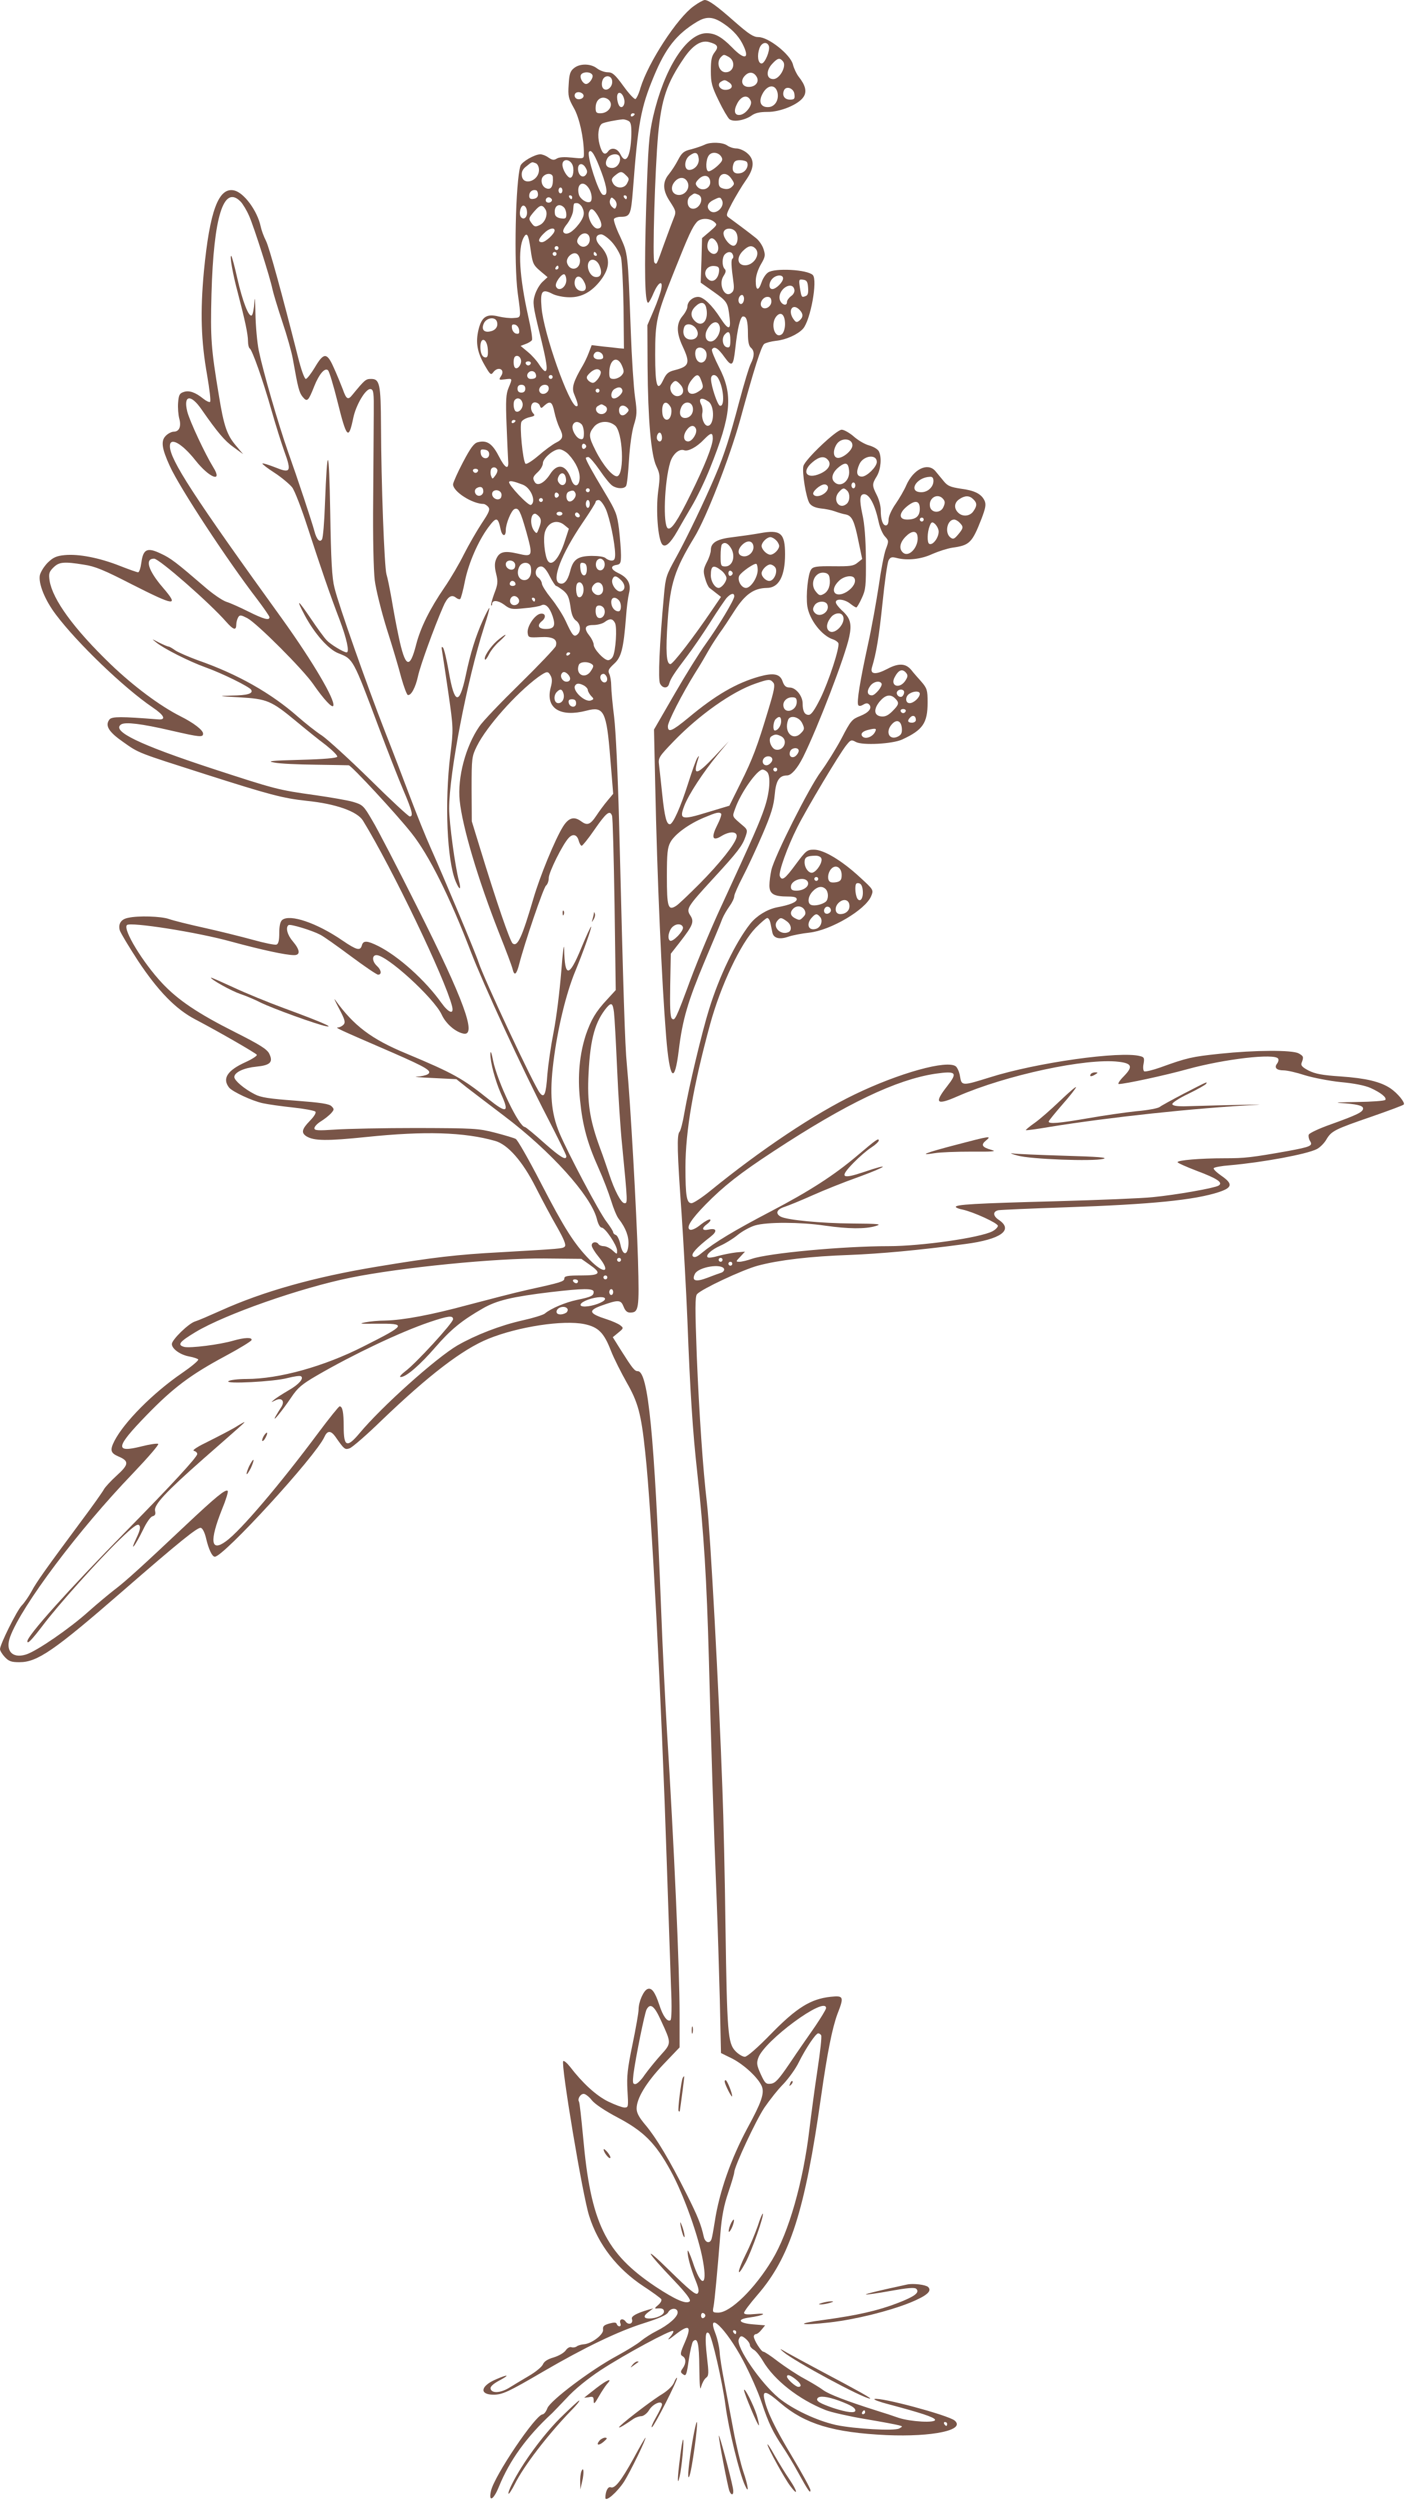 <?xml version="1.0" standalone="no"?>
<!DOCTYPE svg PUBLIC "-//W3C//DTD SVG 20010904//EN"
 "http://www.w3.org/TR/2001/REC-SVG-20010904/DTD/svg10.dtd">
<svg version="1.0" xmlns="http://www.w3.org/2000/svg"
 width="721pt" height="1280pt" viewBox="0 0 721 1280"
 preserveAspectRatio="xMidYMid meet">
<g transform="translate(0,1280) scale(0.1,-0.1)"
fill="#795548" stroke="none">
<path d="M3553 12769 c-85 -60 -234 -290 -273 -418 -8 -30 -21 -56 -26 -58 -6
-2 -34 28 -62 67 -43 59 -56 70 -80 70 -16 0 -41 9 -55 20 -32 25 -88 26 -118
1 -19 -15 -24 -30 -27 -84 -4 -59 -1 -71 26 -119 29 -50 52 -156 52 -235 0
-26 -1 -26 -60 -20 -39 4 -67 3 -79 -5 -14 -9 -23 -8 -42 5 -13 10 -32 17 -42
17 -29 0 -95 -38 -102 -59 -25 -80 -34 -498 -14 -651 18 -131 19 -125 -20
-128 -19 -2 -54 2 -79 8 -60 15 -86 -2 -102 -69 -15 -64 -7 -114 32 -181 27
-47 32 -52 43 -37 24 34 64 17 41 -18 -13 -20 -12 -21 20 -17 39 5 39 6 18
-44 -13 -32 -15 -64 -10 -189 3 -82 7 -165 8 -182 5 -52 -15 -43 -48 22 -33
64 -61 83 -107 71 -20 -5 -37 -28 -76 -102 -28 -53 -51 -105 -51 -114 0 -37
99 -100 156 -100 6 0 17 -7 24 -15 11 -13 5 -27 -33 -84 -25 -38 -66 -109 -91
-158 -24 -49 -70 -127 -101 -172 -74 -108 -122 -205 -144 -291 -33 -130 -56
-119 -90 43 -12 56 -28 143 -36 192 -9 50 -20 106 -26 125 -11 38 -27 468 -28
762 -1 212 -7 238 -50 238 -28 0 -32 -3 -97 -82 -22 -28 -31 -22 -49 30 -10
26 -30 75 -46 110 -35 79 -51 79 -98 -1 -19 -31 -39 -57 -45 -57 -7 0 -24 48
-39 108 -82 324 -148 565 -165 599 -11 21 -23 54 -27 73 -17 81 -86 174 -136
185 -80 18 -125 -105 -155 -415 -19 -208 -15 -353 17 -533 12 -70 19 -130 15
-134 -3 -4 -19 3 -34 15 -42 34 -74 45 -102 35 -21 -7 -25 -16 -28 -55 -2 -26
1 -63 6 -81 11 -40 0 -67 -28 -67 -11 0 -29 -9 -41 -21 -26 -26 -21 -64 20
-154 50 -111 295 -484 448 -683 34 -45 63 -87 63 -92 0 -18 -30 -10 -108 29
-42 21 -93 44 -113 50 -21 7 -72 42 -114 79 -143 123 -170 144 -222 168 -69
33 -90 23 -99 -46 -4 -28 -11 -50 -17 -50 -5 0 -48 15 -96 34 -102 40 -208 61
-280 54 -42 -4 -59 -12 -86 -38 -19 -19 -37 -48 -41 -65 -8 -43 26 -127 81
-200 111 -148 349 -376 494 -475 63 -42 74 -67 30 -63 -188 15 -235 15 -248 0
-25 -31 -5 -64 70 -116 82 -58 71 -53 421 -165 329 -105 397 -123 518 -136
149 -15 260 -54 289 -102 150 -245 421 -810 456 -950 11 -44 -17 -35 -55 18
-82 115 -219 238 -322 290 -58 29 -78 30 -85 4 -8 -29 -26 -25 -98 24 -132 91
-271 138 -310 106 -10 -8 -15 -31 -15 -67 0 -37 -4 -55 -14 -59 -8 -3 -63 8
-123 25 -59 16 -171 44 -248 61 -77 17 -158 37 -180 45 -40 14 -156 18 -209 6
-36 -7 -51 -30 -43 -63 4 -14 47 -85 95 -159 102 -153 192 -246 292 -298 122
-64 309 -172 315 -181 3 -5 -23 -22 -58 -38 -93 -42 -120 -84 -84 -130 17 -21
117 -68 172 -80 28 -6 97 -16 155 -22 58 -6 109 -16 115 -21 5 -6 -5 -23 -28
-47 -42 -43 -46 -62 -17 -80 38 -23 104 -24 307 -3 298 31 499 25 658 -20 65
-18 141 -104 209 -239 32 -63 81 -155 109 -203 35 -62 47 -91 39 -99 -11 -11
-18 -11 -327 -29 -225 -12 -346 -26 -635 -74 -321 -53 -583 -127 -800 -225
-58 -26 -116 -51 -130 -55 -33 -9 -120 -94 -120 -116 0 -25 44 -56 90 -64 22
-4 42 -11 45 -15 3 -5 -34 -36 -82 -69 -148 -101 -297 -251 -347 -348 -24 -47
-20 -62 19 -79 57 -24 56 -41 -7 -98 -31 -28 -60 -60 -66 -71 -6 -12 -59 -87
-119 -167 -175 -236 -227 -308 -253 -358 -14 -25 -36 -57 -49 -70 -25 -26
-111 -199 -111 -223 0 -8 11 -26 25 -41 20 -21 33 -26 74 -26 92 0 177 58 529
364 292 254 383 327 400 324 9 -2 20 -23 27 -53 13 -56 31 -95 45 -95 45 0
516 514 561 613 15 34 33 34 56 2 46 -66 49 -68 73 -60 13 4 87 68 164 143
242 232 414 364 547 418 153 62 383 97 491 75 72 -15 101 -44 137 -138 15 -38
51 -109 79 -159 59 -103 75 -160 96 -359 33 -305 82 -1236 111 -2120 8 -247
18 -525 21 -616 5 -108 3 -168 -3 -172 -16 -10 -39 22 -57 79 -22 66 -39 89
-60 81 -21 -8 -46 -66 -46 -105 0 -16 -14 -96 -31 -178 -26 -125 -30 -163 -26
-236 5 -84 5 -88 -15 -88 -11 0 -49 14 -84 31 -61 30 -131 94 -196 179 -15 19
-30 31 -34 28 -13 -14 99 -688 133 -793 46 -146 142 -270 278 -360 46 -30 87
-60 91 -66 4 -7 -4 -20 -17 -31 -15 -12 -18 -18 -9 -17 30 3 40 -1 40 -16 0
-17 -39 -35 -76 -35 -30 0 -31 14 -1 35 l22 17 -25 -7 c-61 -18 -90 -34 -84
-48 8 -23 -17 -33 -32 -13 -14 20 -36 13 -27 -9 3 -8 1 -15 -5 -15 -6 0 -12 5
-14 12 -3 9 -13 9 -39 2 -27 -8 -33 -14 -31 -31 4 -25 -60 -73 -99 -75 -13 -1
-30 -6 -36 -11 -7 -5 -19 -7 -27 -4 -8 3 -21 -4 -29 -16 -8 -12 -35 -28 -61
-36 -32 -9 -50 -21 -56 -36 -5 -12 -37 -39 -72 -59 -35 -21 -81 -48 -103 -62
-44 -26 -88 -28 -93 -3 -2 10 13 24 42 40 59 31 51 36 -13 8 -81 -34 -88 -79
-14 -79 46 0 76 14 254 118 213 124 383 206 516 248 76 24 117 42 124 55 13
25 49 25 49 0 0 -23 -46 -64 -110 -96 -26 -13 -61 -36 -78 -50 -17 -15 -73
-49 -124 -77 -132 -71 -340 -228 -355 -267 -6 -17 -17 -31 -25 -32 -36 -2
-247 -315 -264 -392 -13 -60 13 -46 40 20 56 138 144 259 273 378 6 6 40 41
75 78 39 43 105 97 173 142 122 80 363 210 372 201 4 -3 -4 -18 -18 -33 -15
-17 -4 -12 30 15 71 55 84 44 48 -40 -24 -54 -25 -63 -12 -71 19 -10 19 -37 1
-62 -12 -17 -12 -21 2 -31 15 -11 18 -3 29 74 7 47 17 90 22 95 23 23 31 -9
32 -136 1 -91 4 -121 9 -97 5 18 16 39 25 46 15 11 15 22 5 109 -11 96 -8 137
10 119 16 -16 68 -243 85 -369 15 -118 72 -351 100 -410 22 -49 17 -4 -9 72
-13 39 -36 133 -50 209 -14 77 -36 189 -47 249 -12 61 -23 130 -24 155 -2 25
-11 66 -21 92 -50 127 55 26 141 -137 35 -66 78 -163 95 -215 36 -108 58 -152
110 -230 20 -30 54 -86 75 -125 53 -96 65 -114 65 -94 0 9 -43 87 -95 174 -89
148 -129 232 -142 297 -8 42 13 36 81 -23 128 -110 273 -153 546 -166 236 -10
407 26 348 75 -36 28 -379 120 -410 110 -7 -3 26 -15 72 -27 165 -44 233 -66
238 -79 6 -18 -126 -11 -188 10 -25 9 -74 25 -110 36 -155 49 -245 84 -274
105 -17 13 -62 40 -99 60 -37 20 -97 60 -133 87 -36 28 -69 50 -75 50 -11 0
-49 60 -49 78 0 6 5 12 11 12 6 0 19 10 29 23 l18 22 -61 5 c-75 6 -87 26 -20
35 73 10 99 25 31 18 -42 -4 -58 -2 -58 6 0 7 31 48 69 92 167 193 243 430
326 1019 32 224 57 349 84 421 34 87 31 93 -36 86 -101 -11 -173 -55 -304
-189 -71 -73 -123 -118 -135 -118 -11 0 -33 13 -48 29 -39 40 -43 95 -51 636
-3 242 -10 562 -16 710 -17 487 -62 1318 -79 1460 -20 166 -40 460 -52 752 -9
244 -9 305 1 317 22 26 231 124 311 146 108 29 269 48 470 55 155 6 355 24
593 56 183 24 249 72 171 124 -30 20 -31 43 -1 49 12 2 168 9 347 15 437 15
657 37 782 78 69 23 72 42 13 83 -25 17 -43 35 -40 39 2 5 40 12 82 15 170 15
396 57 446 83 16 8 38 30 49 49 26 44 42 52 234 118 86 30 159 57 162 61 9 9
-31 58 -68 83 -51 34 -125 52 -256 61 -92 6 -129 13 -163 30 -32 17 -41 26
-36 39 12 31 10 35 -15 49 -34 18 -224 17 -404 -2 -143 -15 -169 -21 -304 -70
-40 -14 -77 -23 -83 -20 -5 4 -7 21 -3 39 5 29 3 34 -18 39 -100 27 -530 -33
-770 -109 -141 -44 -144 -44 -152 5 -3 21 -13 44 -21 51 -43 36 -293 -34 -520
-144 -205 -99 -480 -283 -738 -493 -43 -35 -86 -63 -96 -63 -25 0 -31 36 -31
184 0 186 40 415 126 731 55 201 157 416 234 495 27 27 53 50 59 50 6 0 13
-11 16 -25 3 -14 7 -36 10 -49 6 -30 37 -38 84 -21 21 7 68 16 105 20 110 12
288 117 317 187 13 32 13 32 -59 98 -91 84 -184 140 -234 140 -35 0 -41 -5
-93 -75 -56 -76 -71 -87 -82 -60 -7 20 39 149 90 250 47 94 216 377 251 420
22 28 26 29 49 16 34 -18 188 -10 237 13 106 49 130 84 130 190 0 63 -3 72
-32 106 -18 20 -41 46 -50 58 -29 36 -65 39 -125 7 -59 -31 -89 -28 -78 8 22
73 36 154 54 329 11 109 25 207 31 219 10 17 16 19 43 12 54 -14 125 -6 182
21 30 13 76 28 102 32 88 12 101 25 149 148 21 55 24 73 16 92 -16 35 -51 53
-122 62 -52 8 -68 14 -87 38 -13 16 -32 39 -43 52 -39 46 -112 11 -149 -72
-10 -24 -35 -67 -55 -96 -21 -30 -36 -64 -36 -81 0 -18 -5 -29 -14 -29 -16 0
-26 30 -26 80 0 20 -9 53 -20 75 -25 49 -25 57 0 97 21 36 26 98 10 128 -6 11
-29 24 -51 30 -22 6 -57 27 -78 46 -21 18 -49 34 -61 34 -27 0 -188 -153 -196
-186 -8 -31 14 -164 31 -190 10 -15 28 -23 57 -27 24 -2 57 -9 73 -15 17 -6
42 -14 56 -16 32 -7 44 -32 66 -142 l18 -86 -24 -19 c-20 -17 -39 -19 -124
-18 -84 1 -103 -2 -113 -16 -17 -22 -28 -133 -20 -189 11 -70 75 -152 133
-170 11 -4 23 -12 26 -19 8 -21 -49 -195 -92 -283 -30 -60 -47 -84 -60 -84
-21 0 -31 19 -31 59 0 38 -35 81 -66 81 -19 0 -28 8 -36 30 -13 40 -45 47
-121 26 -116 -33 -222 -94 -361 -210 -85 -70 -106 -79 -106 -44 0 23 72 164
141 275 24 37 54 89 68 114 14 25 39 63 54 85 16 21 51 74 79 118 54 84 99
115 165 116 61 0 93 60 93 172 0 109 -22 128 -129 108 -34 -6 -96 -15 -137
-20 -82 -9 -114 -28 -114 -66 0 -13 -9 -41 -21 -63 -17 -34 -19 -45 -9 -80 6
-23 16 -45 23 -51 7 -5 23 -18 36 -28 l23 -18 -47 -69 c-92 -136 -199 -275
-212 -275 -21 0 -25 63 -14 222 13 191 36 262 137 428 62 102 180 406 234 600
73 267 108 376 123 389 8 6 35 13 60 16 51 5 112 32 139 62 38 42 76 249 50
275 -28 28 -194 37 -229 13 -12 -8 -27 -31 -33 -50 -16 -47 -30 -44 -30 6 0
25 10 57 26 85 23 39 24 47 14 78 -6 20 -24 46 -40 58 -36 29 -109 83 -135
102 -19 13 -18 15 14 77 19 35 50 87 69 114 45 63 48 107 8 141 -15 13 -40 24
-55 24 -15 0 -36 7 -47 15 -23 17 -87 19 -116 4 -12 -6 -42 -16 -67 -23 -39
-9 -49 -17 -69 -55 -12 -24 -34 -57 -47 -73 -34 -41 -32 -84 7 -142 29 -45 31
-51 19 -80 -7 -17 -29 -76 -49 -131 -41 -114 -39 -112 -51 -99 -11 10 3 479
19 654 17 183 44 263 132 392 44 65 87 93 127 83 46 -12 53 -24 31 -52 -16
-20 -20 -41 -20 -96 0 -61 5 -80 40 -152 22 -46 47 -88 55 -95 20 -16 77 -7
113 18 19 14 43 19 82 19 65 -1 159 38 184 76 19 27 11 60 -24 104 -11 14 -25
43 -30 64 -14 51 -125 139 -176 139 -26 0 -49 15 -121 78 -95 84 -135 112
-155 112 -7 -1 -32 -14 -55 -31z m137 -80 c51 -31 89 -69 111 -111 41 -79 15
-90 -51 -22 -54 55 -88 74 -132 74 -102 0 -217 -180 -274 -429 -21 -94 -25
-147 -35 -456 -10 -328 -7 -495 10 -495 4 0 17 23 28 50 24 56 49 69 39 20 -3
-17 -20 -66 -38 -108 l-33 -77 1 -210 c2 -273 18 -456 45 -512 19 -40 20 -49
9 -131 -12 -95 -1 -242 21 -269 15 -18 41 4 77 67 14 25 47 82 73 126 27 45
69 132 94 195 111 276 120 379 46 521 -22 44 -39 84 -35 89 11 19 31 7 63 -38
39 -54 46 -49 56 41 11 104 26 166 40 166 18 0 25 -23 25 -90 0 -39 5 -62 15
-70 19 -16 19 -43 0 -81 -9 -16 -35 -104 -60 -197 -47 -178 -76 -269 -119
-370 -56 -133 -151 -330 -203 -424 -51 -92 -55 -102 -63 -195 -23 -250 -31
-433 -20 -453 13 -25 39 -26 46 -2 8 28 26 55 88 137 33 43 88 124 123 179 35
56 73 111 83 124 22 24 40 29 40 9 0 -18 -79 -150 -145 -242 -32 -44 -105
-161 -162 -260 l-104 -180 6 -275 c10 -489 34 -1023 56 -1295 18 -225 43 -252
65 -70 19 155 46 248 133 455 43 102 84 199 90 217 7 17 24 46 37 64 13 18 24
41 24 51 0 9 20 54 44 100 24 46 69 143 100 215 45 104 58 148 63 203 6 73 23
100 63 100 22 0 53 35 83 95 75 151 216 518 236 616 14 66 5 96 -39 135 -16
15 -30 33 -30 41 0 20 44 16 73 -7 14 -11 28 -20 32 -20 3 0 16 21 28 48 20
42 22 62 21 202 -1 102 -7 180 -18 227 -16 74 -14 103 9 103 27 0 56 -54 75
-145 6 -27 20 -60 32 -72 19 -21 20 -23 4 -65 -9 -24 -25 -108 -36 -186 -12
-79 -36 -214 -55 -300 -41 -188 -59 -298 -50 -312 4 -6 13 -5 25 2 14 9 23 9
30 2 18 -18 0 -42 -46 -60 -41 -16 -48 -24 -94 -113 -28 -53 -76 -130 -106
-171 -60 -80 -238 -434 -254 -504 -5 -23 -10 -58 -10 -79 0 -44 22 -57 96 -57
31 0 44 -4 44 -14 0 -14 -34 -29 -100 -41 -51 -10 -105 -43 -138 -84 -75 -95
-159 -269 -211 -438 -36 -115 -104 -400 -126 -528 -8 -49 -20 -94 -25 -99 -15
-15 -12 -108 10 -416 10 -151 24 -399 30 -550 14 -366 27 -569 51 -784 33
-302 48 -545 59 -951 11 -427 25 -870 40 -1235 5 -129 12 -358 16 -508 l6
-273 57 -28 c62 -32 133 -98 152 -142 14 -36 -1 -81 -73 -213 -84 -156 -145
-328 -168 -481 -6 -38 -13 -78 -16 -87 -8 -27 -33 -21 -40 10 -14 63 -30 104
-90 223 -84 168 -154 285 -209 350 -32 38 -45 61 -45 84 0 52 49 133 136 225
l84 88 0 168 c0 231 -28 864 -65 1459 -8 132 -22 414 -30 626 -34 885 -66
1209 -119 1209 -16 0 -26 12 -88 110 l-40 64 28 23 c28 23 28 24 10 38 -10 8
-42 22 -70 31 -90 29 -96 44 -28 69 89 32 101 31 115 -4 8 -21 18 -31 33 -31
45 0 48 15 41 268 -7 243 -39 814 -57 1002 -10 101 -17 337 -40 1248 -6 233
-17 464 -25 530 -8 64 -15 136 -15 160 0 24 -5 52 -10 62 -8 16 -4 25 24 51
38 34 49 77 62 244 3 44 10 97 15 118 12 48 -5 80 -57 104 -37 18 -40 36 -6
41 19 3 22 10 22 50 0 26 -5 86 -10 132 -10 79 -16 93 -74 190 -63 105 -96
164 -96 175 0 3 6 5 13 5 6 0 32 -30 57 -66 25 -37 54 -73 65 -80 24 -17 61
-18 71 -2 5 7 11 67 15 134 4 69 15 146 25 178 16 51 17 66 6 142 -7 47 -17
201 -22 342 -15 403 -14 392 -55 482 -21 43 -34 83 -31 89 4 6 19 11 34 11 49
0 53 10 63 136 26 345 41 423 106 580 61 148 117 219 223 283 44 26 76 26 120
0z m247 -124 c8 -22 -20 -90 -37 -90 -19 0 -24 42 -11 78 11 30 38 36 48 12z
m-208 -55 c41 -21 31 -80 -13 -80 -34 0 -50 52 -24 78 14 14 15 14 37 2z m281
-25 c19 -23 -17 -90 -50 -90 -36 0 -39 42 -6 78 29 31 39 33 56 12z m-976 -70
c5 -14 -17 -45 -33 -45 -15 0 -33 30 -27 45 7 19 52 20 60 0z m840 -7 c16 -26
-4 -53 -40 -53 -35 0 -45 33 -18 59 20 20 43 18 58 -6z m-739 -27 c0 -29 -29
-51 -46 -34 -7 7 -9 23 -5 38 9 35 51 32 51 -4z m600 -4 c23 -17 12 -37 -21
-37 -28 0 -44 28 -23 41 19 12 22 11 44 -4z m246 -49 c9 -36 -10 -72 -42 -76
-38 -4 -55 20 -39 58 23 54 68 65 81 18z m87 -10 c3 -24 0 -28 -23 -28 -27 0
-41 20 -31 46 10 27 51 13 54 -18z m-1080 -5 c5 -17 -26 -29 -40 -15 -6 6 -7
15 -3 22 9 14 37 9 43 -7z m208 -20 c8 -30 -12 -55 -26 -33 -5 8 -10 27 -10
42 0 35 27 28 36 -9z m649 -11 c8 -21 -26 -66 -54 -70 -29 -5 -36 19 -17 56
22 44 57 50 71 14z m-727 6 c26 -26 -1 -68 -44 -68 -20 0 -24 5 -24 28 0 31
16 52 40 52 9 0 21 -5 28 -12z m132 -72 c0 -3 -4 -8 -10 -11 -5 -3 -10 -1 -10
4 0 6 5 11 10 11 6 0 10 -2 10 -4z m-30 -36 c11 -7 14 -25 13 -72 -4 -112 -28
-154 -56 -98 -15 31 -46 38 -63 15 -17 -23 -31 -12 -44 36 -12 44 -6 94 13
106 11 7 72 19 107 22 8 0 22 -4 30 -9z m-140 -262 c31 -83 34 -124 7 -115
-21 7 -83 199 -71 219 11 18 31 -15 64 -104z m498 70 c4 -29 -21 -58 -49 -58
-28 0 -26 54 3 74 29 21 42 16 46 -16z m116 9 c9 -15 5 -23 -22 -48 -19 -17
-39 -28 -45 -26 -15 5 -13 63 4 83 16 19 49 14 63 -9z m-521 1 c9 -26 -12 -58
-38 -58 -30 0 -41 20 -25 49 12 23 55 29 63 9z m-243 -39 c12 -22 6 -69 -10
-69 -14 0 -40 42 -40 67 0 30 35 31 50 2z m895 11 c11 -19 -6 -50 -31 -56 -33
-8 -48 8 -40 40 5 21 13 26 36 26 16 0 32 -5 35 -10z m-1081 -6 c9 -4 16 -18
16 -34 0 -57 -82 -84 -88 -29 -2 19 4 33 24 48 30 24 27 23 48 15z m256 -25
c9 -15 8 -24 -1 -35 -16 -19 -39 0 -39 32 0 30 25 32 40 3z m204 -35 c19 -18
19 -20 6 -45 -15 -26 -56 -25 -71 3 -10 18 -8 24 11 40 27 22 34 22 54 2z
m-373 -11 c3 -47 -9 -67 -34 -57 -22 8 -31 42 -17 59 17 21 50 19 51 -2z m915
-9 c16 -23 16 -27 1 -41 -10 -10 -24 -13 -41 -9 -21 5 -26 13 -26 35 0 46 40
55 66 15z m-111 -4 c13 -41 -38 -67 -65 -35 -10 13 -10 19 5 35 23 26 52 26
60 0z m-115 -11 c17 -31 -12 -71 -48 -67 -33 4 -42 40 -16 69 22 25 51 24 64
-2z m-506 -31 c17 -24 21 -64 9 -71 -17 -10 -53 14 -59 38 -13 52 21 75 50 33z
m-134 -13 c0 -8 -4 -15 -10 -15 -5 0 -10 7 -10 15 0 8 5 15 10 15 6 0 10 -7
10 -15z m-125 -21 c0 -12 -8 -20 -22 -22 -17 -3 -23 2 -23 16 0 20 16 33 35
28 6 -2 10 -11 10 -22z m819 0 c37 -14 8 -80 -31 -72 -25 5 -30 48 -7 65 21
15 18 15 38 7z m-644 -14 c0 -5 -2 -10 -4 -10 -3 0 -8 5 -11 10 -3 6 -1 10 4
10 6 0 11 -4 11 -10z m280 0 c0 -5 -2 -10 -4 -10 -3 0 -8 5 -11 10 -3 6 -1 10
4 10 6 0 11 -4 11 -10z m-1979 -21 c12 -12 32 -45 45 -75 25 -57 107 -314 119
-374 4 -19 26 -93 50 -165 24 -71 49 -159 55 -195 26 -147 32 -170 50 -192 23
-28 29 -22 59 54 25 63 55 98 71 82 6 -6 27 -75 47 -155 48 -194 58 -205 82
-89 14 68 65 153 89 148 15 -3 17 -18 16 -123 0 -66 -2 -266 -3 -445 -2 -190
2 -361 8 -411 6 -47 34 -160 62 -250 29 -90 62 -202 74 -249 13 -46 28 -86 33
-88 17 -5 40 38 53 98 11 52 83 250 128 353 22 52 43 66 66 47 9 -7 19 -10 22
-6 4 4 15 45 24 92 19 92 67 202 118 272 43 58 51 57 65 -10 8 -35 26 -37 26
-3 0 34 28 102 45 109 21 8 30 -11 60 -116 35 -127 34 -131 -45 -112 -70 16
-95 9 -111 -33 -7 -18 -6 -41 2 -72 10 -40 8 -53 -10 -100 -11 -30 -18 -57
-16 -60 3 -2 5 0 5 6 0 22 29 21 62 -3 30 -23 38 -25 103 -18 39 3 78 10 87
15 21 11 42 -9 58 -56 16 -49 8 -65 -35 -65 -38 0 -47 18 -20 40 23 19 19 42
-7 38 -29 -4 -70 -65 -66 -98 3 -24 5 -25 64 -22 66 4 91 -11 80 -46 -4 -10
-86 -97 -184 -193 -98 -96 -192 -194 -208 -219 -70 -102 -112 -261 -100 -379
14 -135 93 -401 201 -676 35 -88 67 -172 70 -187 9 -37 20 -28 34 27 27 106
124 391 137 401 8 6 14 24 14 39 0 29 71 172 102 205 22 24 44 17 52 -16 4
-13 10 -24 15 -24 4 0 35 38 67 85 59 85 77 99 88 69 4 -9 9 -214 13 -455 l6
-438 -44 -48 c-58 -62 -82 -103 -109 -181 -32 -99 -43 -209 -30 -332 13 -131
37 -221 94 -348 24 -53 53 -129 65 -168 12 -39 29 -82 40 -95 36 -47 52 -90
49 -132 -4 -58 -29 -57 -41 1 -5 24 -15 46 -23 49 -8 3 -14 9 -14 14 0 5 -15
29 -34 54 -38 49 -198 352 -241 454 -43 103 -51 203 -31 364 21 170 65 352
112 465 41 99 85 224 81 228 -2 2 -25 -48 -51 -111 -62 -150 -84 -151 -87 -5
-1 38 -7 -11 -15 -115 -8 -99 -25 -238 -39 -308 -14 -71 -28 -169 -32 -217 -7
-103 -16 -125 -39 -95 -30 38 -287 586 -314 670 -15 47 -178 435 -245 585 -26
58 -73 175 -105 260 -32 85 -90 237 -129 336 -91 233 -238 650 -258 734 -13
50 -18 140 -22 390 -6 340 -15 352 -27 39 -3 -92 -10 -173 -15 -180 -11 -19
-28 -1 -39 42 -13 48 -84 263 -136 409 -49 140 -126 405 -149 516 -8 40 -16
126 -17 191 -1 66 -3 91 -5 58 -2 -33 -8 -64 -13 -69 -15 -15 -48 71 -75 190
-13 59 -27 109 -30 113 -11 10 6 -89 33 -189 36 -137 52 -211 52 -247 0 -17 4
-34 9 -37 13 -9 67 -161 111 -316 21 -74 51 -169 66 -211 38 -104 32 -114 -46
-82 -34 13 -64 23 -66 20 -3 -2 25 -24 61 -47 37 -24 77 -58 91 -75 13 -17 48
-108 78 -201 73 -224 115 -346 165 -477 36 -95 52 -167 36 -167 -15 0 -83 41
-102 62 -12 12 -49 63 -82 112 -67 99 -77 104 -31 17 51 -96 123 -177 174
-196 75 -29 74 -28 206 -380 43 -115 99 -258 124 -317 47 -110 54 -138 34
-138 -6 0 -98 85 -203 189 -106 104 -217 205 -246 225 -30 19 -85 63 -124 97
-136 120 -309 218 -510 288 -49 18 -102 41 -117 51 -15 11 -31 20 -35 20 -5 0
-26 9 -48 20 -40 21 -40 21 -15 1 39 -32 168 -97 251 -127 87 -31 224 -99 235
-115 12 -20 -18 -29 -101 -30 -72 -2 -68 -3 40 -9 143 -8 164 -17 292 -123 48
-40 116 -95 151 -121 34 -27 61 -54 59 -60 -2 -7 -69 -13 -188 -16 -153 -4
-176 -7 -134 -14 28 -6 122 -10 210 -11 88 -1 165 -3 171 -3 15 -3 242 -247
321 -347 90 -113 196 -326 303 -605 64 -167 268 -610 391 -847 54 -105 99
-196 99 -202 0 -24 -29 -7 -115 69 -49 44 -93 80 -97 80 -30 0 -141 232 -163
340 -8 41 -13 54 -14 35 -1 -42 25 -138 54 -204 45 -98 31 -104 -64 -28 -132
106 -181 133 -420 233 -179 74 -269 142 -364 274 -10 14 -1 -5 19 -43 29 -55
34 -70 24 -82 -7 -8 -20 -15 -29 -15 -16 -1 -5 -6 279 -129 176 -77 206 -95
180 -111 -8 -5 -33 -11 -55 -12 -22 -1 15 -4 81 -7 l121 -6 54 -43 c30 -23
115 -88 189 -144 241 -182 445 -409 476 -527 6 -27 17 -46 25 -46 18 0 79 -91
79 -118 0 -20 0 -20 -23 1 -13 12 -33 22 -45 22 -11 0 -24 5 -27 10 -10 16
-35 12 -35 -6 0 -9 16 -35 35 -58 66 -81 30 -93 -46 -15 -79 81 -129 160 -249
392 -62 120 -120 222 -129 226 -9 5 -56 19 -106 32 -85 22 -108 23 -400 24
-170 0 -358 -4 -417 -8 -91 -6 -108 -5 -108 7 0 8 15 24 33 35 18 11 42 30 52
41 17 19 17 22 3 36 -12 13 -56 19 -185 29 -134 10 -177 16 -209 33 -53 27
-104 70 -104 88 0 24 49 47 112 53 72 7 88 23 67 66 -11 23 -47 46 -174 110
-191 96 -294 165 -376 253 -98 105 -201 274 -179 296 17 17 359 -36 535 -85
155 -42 279 -69 321 -69 33 0 31 26 -6 70 -29 33 -39 73 -22 84 10 6 119 -27
161 -49 17 -8 87 -58 157 -110 70 -52 133 -95 140 -95 20 0 17 24 -6 45 -25
23 -26 55 -2 55 54 0 293 -219 333 -303 22 -49 73 -92 114 -99 67 -11 0 173
-234 639 -104 208 -210 413 -236 455 -43 74 -48 78 -98 93 -28 8 -115 23 -192
34 -193 27 -203 30 -531 137 -371 122 -514 191 -464 225 21 14 104 4 255 -31
148 -34 165 -36 165 -16 0 18 -48 55 -116 89 -105 53 -239 153 -356 265 -190
183 -298 332 -314 429 -5 36 -3 45 19 67 29 29 53 32 157 15 56 -8 104 -28
244 -100 223 -113 245 -116 160 -17 -75 87 -94 148 -45 148 26 0 285 -227 369
-323 37 -42 52 -47 52 -14 0 12 5 29 10 37 8 13 14 12 47 -5 49 -26 287 -264
338 -339 52 -75 97 -124 102 -109 10 30 -106 227 -261 443 -455 630 -576 817
-576 886 0 49 62 14 131 -73 71 -90 142 -117 91 -35 -42 68 -121 237 -133 285
-21 85 18 91 73 11 80 -115 119 -162 165 -194 l48 -35 -37 44 c-46 54 -62 101
-87 256 -40 240 -44 294 -38 520 11 396 62 560 148 474z m1594 12 c7 -12 -12
-24 -25 -16 -11 7 -4 25 10 25 5 0 11 -4 15 -9z m331 -37 c-6 -16 -8 -16 -23
-2 -9 10 -13 23 -9 34 6 16 8 16 23 2 9 -10 13 -23 9 -34z m539 35 c23 -35
-32 -86 -61 -57 -18 18 -10 40 19 54 30 15 35 16 42 3z m-715 -38 c16 -30 12
-51 -15 -87 -32 -42 -63 -60 -78 -45 -7 7 -2 21 18 46 15 20 29 51 30 68 3 39
2 37 20 37 8 0 19 -9 25 -19z m-282 -20 c5 -29 -13 -50 -29 -34 -15 15 -3 66
14 60 7 -2 14 -14 15 -26z m95 7 c15 -23 -1 -67 -29 -80 -22 -11 -28 -9 -40 7
-19 25 -18 28 13 64 29 33 40 35 56 9z m95 10 c7 -7 12 -23 12 -36 0 -20 -4
-23 -27 -20 -17 2 -29 10 -31 21 -8 41 20 61 46 35z m172 -40 c26 -43 26 -68
-1 -68 -23 0 -53 58 -43 84 9 24 22 19 44 -16z m596 -33 c18 -15 18 -16 -21
-50 l-40 -34 -3 -114 -4 -114 65 -46 c72 -51 74 -56 83 -133 8 -66 -6 -66 -48
-1 -42 65 -86 107 -113 107 -28 0 -55 -24 -55 -50 0 -10 -11 -32 -25 -48 -32
-39 -32 -84 0 -154 41 -87 35 -104 -40 -123 -32 -8 -43 -17 -58 -49 -31 -66
-42 -34 -42 127 0 172 6 199 97 427 76 191 93 226 116 253 19 21 62 22 88 2z
m-816 -45 c0 -17 -47 -60 -65 -60 -22 0 -19 17 10 45 25 26 55 33 55 15z m930
-11 c15 -28 4 -71 -17 -67 -24 5 -55 51 -47 71 9 24 51 21 64 -4z m-750 -35
c0 -32 -33 -49 -54 -28 -12 11 -13 20 -6 34 19 36 60 33 60 -6z m-303 -51 c10
-72 14 -80 49 -110 l38 -32 -26 -24 c-15 -14 -32 -44 -39 -67 -12 -39 -10 -55
24 -194 38 -154 44 -196 28 -196 -5 0 -19 16 -31 35 -12 19 -38 48 -58 64
l-36 30 26 10 c14 5 29 14 32 20 4 5 -5 60 -19 121 -45 203 -54 346 -24 403
17 31 25 18 36 -60z m416 38 c20 -22 41 -58 47 -79 5 -22 11 -136 13 -253 l2
-214 -25 2 c-14 2 -51 6 -82 9 l-58 7 -15 -39 c-8 -22 -22 -50 -30 -64 -48
-81 -58 -114 -46 -145 21 -51 24 -65 13 -65 -36 0 -170 378 -179 507 -7 84 3
96 57 68 18 -9 56 -17 86 -17 62 -1 114 28 159 86 52 68 51 122 -2 178 -28 29
-25 58 6 58 10 0 35 -18 54 -39z m539 -5 c20 -45 -13 -76 -42 -41 -16 19 -5
65 15 65 9 0 20 -11 27 -24z m-812 -26 c0 -5 -4 -10 -10 -10 -5 0 -10 5 -10
10 0 6 5 10 10 10 6 0 10 -4 10 -10z m1008 -2 c30 -30 -11 -91 -58 -86 -35 4
-38 41 -6 73 28 28 46 31 64 13z m-1018 -28 c0 -5 -4 -10 -10 -10 -5 0 -10 5
-10 10 0 6 5 10 10 10 6 0 10 -4 10 -10z m120 -35 c0 -47 -52 -56 -66 -12 -9
28 31 63 52 46 8 -6 14 -22 14 -34z m85 35 c3 -5 1 -10 -4 -10 -6 0 -11 5 -11
10 0 6 2 10 4 10 3 0 8 -4 11 -10z m698 -5 c4 -8 2 -17 -2 -19 -8 -5 -7 -37 5
-122 4 -30 2 -44 -10 -53 -35 -30 -69 43 -41 86 12 18 14 28 6 36 -15 15 -14
60 1 75 16 16 35 15 41 -3z m-683 -55 c16 -38 7 -62 -22 -58 -25 3 -45 45 -35
72 11 27 43 19 57 -14z m-210 -10 c0 -5 -5 -10 -11 -10 -5 0 -7 5 -4 10 3 6 8
10 11 10 2 0 4 -4 4 -10z m822 -20 c-4 -36 -28 -57 -50 -44 -39 25 -19 77 27
72 21 -2 25 -8 23 -28z m-782 -44 c0 -38 -41 -63 -53 -32 -7 18 31 69 44 61 5
-4 9 -16 9 -29z m90 -7 c16 -28 12 -49 -9 -49 -27 0 -44 26 -37 55 7 27 30 25
46 -6z m1020 16 c0 -19 -36 -55 -55 -55 -20 0 -19 34 1 54 20 20 54 21 54 1z
m128 -48 c2 -27 -1 -39 -13 -43 -20 -8 -21 -7 -29 44 -6 41 -5 43 16 40 19 -2
24 -10 26 -41z m-70 -11 c2 -10 -5 -24 -17 -32 -12 -9 -21 -22 -21 -30 0 -27
-35 -11 -38 18 -6 50 67 93 76 44z m-258 -45 c0 -23 -16 -36 -25 -21 -9 14 1
40 15 40 5 0 10 -9 10 -19z m140 -15 c0 -28 -37 -47 -51 -25 -11 18 8 49 31
49 14 0 20 -7 20 -24z m-334 -30 c15 -62 -18 -105 -55 -72 -26 24 -27 50 -1
76 27 27 48 25 56 -4z m478 -12 c20 -20 20 -38 0 -55 -14 -11 -18 -10 -30 6
-32 44 -6 86 30 49z m-74 -74 c0 -21 -7 -43 -15 -50 -37 -31 -63 53 -28 92 23
25 43 6 43 -42z m-1476 15 c9 -23 -4 -45 -31 -51 -34 -9 -50 9 -35 41 13 28
56 35 66 10z m1141 -25 c9 -28 -16 -74 -42 -78 -27 -4 -39 28 -22 60 22 42 54
51 64 18z m-1027 -18 c3 -19 -1 -23 -15 -20 -10 2 -19 14 -21 26 -3 19 1 23
15 20 10 -2 19 -14 21 -26z m906 6 c21 -30 4 -60 -32 -56 -28 3 -40 32 -28 64
8 21 43 17 60 -8z m176 -59 c0 -33 -3 -40 -17 -37 -22 4 -29 44 -13 64 21 24
30 16 30 -27z m-1242 -47 c2 -31 -1 -42 -11 -42 -17 0 -27 21 -27 54 0 55 34
44 38 -12z m1120 -23 c4 -34 -22 -57 -43 -39 -16 13 -20 51 -8 64 16 16 48 1
51 -25z m-530 -12 c3 -12 -3 -17 -22 -17 -25 0 -35 18 -19 34 12 12 38 2 41
-17z m-420 -21 c4 -20 -16 -48 -29 -40 -11 6 -12 48 -2 58 11 10 28 1 31 -18z
m517 -28 c12 -29 11 -35 -2 -50 -9 -10 -27 -18 -40 -18 -19 0 -23 5 -23 31 0
69 41 92 65 37z m-467 11 c-2 -6 -8 -10 -13 -10 -5 0 -11 4 -13 10 -2 6 4 11
13 11 9 0 15 -5 13 -11z m357 -39 c9 -14 -22 -60 -39 -60 -7 0 -19 6 -25 14
-10 12 -8 19 8 35 23 23 46 27 56 11z m-332 -14 c7 -18 -1 -26 -25 -26 -18 0
-25 20 -11 33 11 12 31 8 36 -7z m87 -16 c0 -5 -4 -10 -10 -10 -5 0 -10 5 -10
10 0 6 5 10 10 10 6 0 10 -4 10 -10z m760 -16 c14 -36 13 -42 -14 -59 -49 -32
-74 9 -35 59 26 33 37 33 49 0z m89 7 c28 -51 33 -147 7 -138 -12 4 -44 99
-45 135 -1 27 24 30 38 3z m-195 -30 c23 -25 17 -55 -12 -59 -29 -4 -52 39
-32 63 16 20 23 19 44 -4z m-794 -21 c0 -13 -7 -20 -20 -20 -13 0 -20 7 -20
20 0 13 7 20 20 20 13 0 20 -7 20 -20z m120 1 c0 -22 -29 -36 -43 -22 -15 15
0 41 23 41 13 0 20 -7 20 -19z m377 -8 c5 -14 -24 -43 -43 -43 -20 0 -17 37 4
49 20 12 34 10 39 -6z m-117 -3 c0 -5 -4 -10 -10 -10 -5 0 -10 5 -10 10 0 6 5
10 10 10 6 0 10 -4 10 -10z m-395 -61 c8 -24 -16 -55 -34 -45 -12 8 -15 49 -4
59 13 14 32 7 38 -14z m953 5 c33 -23 30 -124 -4 -124 -18 0 -34 41 -27 68 2
11 0 29 -6 40 -17 33 1 41 37 16z m-864 -20 c6 -16 8 -16 24 0 30 26 40 19 51
-34 6 -28 18 -64 26 -80 22 -43 19 -58 -17 -76 -18 -9 -59 -39 -91 -67 -33
-28 -62 -46 -66 -41 -14 15 -31 194 -21 214 5 10 24 20 42 24 24 5 29 9 20 18
-20 20 -15 58 7 58 10 0 22 -7 25 -16z m669 -6 c6 -8 7 -27 3 -42 -9 -37 -40
-31 -44 7 -6 54 17 74 41 35z m115 -6 c4 -28 -14 -52 -40 -52 -25 0 -33 25
-19 56 15 33 54 30 59 -4z m-449 9 c19 -12 6 -41 -19 -41 -25 0 -38 29 -19 41
8 5 16 9 19 9 3 0 11 -4 19 -9z m109 -37 c-19 -19 -38 -11 -38 16 0 24 21 31
40 14 12 -12 12 -16 -2 -30z m-568 -38 c0 -3 -4 -8 -10 -11 -5 -3 -10 -1 -10
4 0 6 5 11 10 11 6 0 10 -2 10 -4z m338 -18 c7 -7 12 -27 12 -46 0 -26 -4 -33
-17 -30 -23 4 -48 50 -40 71 7 20 28 22 45 5z m171 -6 c40 -31 50 -245 13
-260 -21 -7 -74 55 -112 131 -36 71 -37 86 -9 121 25 31 75 35 108 8z m415
-18 c8 -21 -19 -64 -40 -64 -23 0 -28 27 -10 55 19 29 41 32 50 9z m-174 -45
c0 -20 -15 -26 -24 -10 -8 13 4 42 15 35 5 -3 9 -14 9 -25z m260 -4 c0 -36
-42 -142 -116 -291 -64 -130 -97 -179 -114 -169 -26 16 -18 238 12 338 13 42
46 71 71 62 20 -8 65 16 101 54 36 37 46 39 46 6z m715 -35 c0 -28 -57 -73
-81 -63 -19 7 -18 43 2 71 23 33 79 28 79 -8z m-1363 -5 c0 -5 -5 -11 -11 -13
-6 -2 -11 4 -11 13 0 9 5 15 11 13 6 -2 11 -8 11 -13z m-497 -40 c0 -30 -39
-27 -43 3 -3 20 0 23 20 20 15 -2 23 -10 23 -23z m407 -2 c38 -41 60 -90 56
-126 -4 -42 -30 -42 -43 -1 -25 76 -71 86 -109 25 -28 -43 -63 -62 -77 -40
-13 21 -11 28 16 53 14 13 25 33 25 44 0 25 54 72 84 72 12 0 34 -12 48 -27z
m1578 -38 c0 -25 -51 -75 -76 -75 -27 0 -32 22 -13 64 20 44 89 53 89 11z
m-250 10 c19 -22 3 -51 -40 -70 -70 -31 -98 10 -39 59 34 29 61 33 79 11z
m108 -54 c6 -55 -47 -93 -78 -56 -16 19 -5 50 27 75 34 26 47 21 51 -19z
m-1801 3 c2 -5 -3 -19 -11 -29 -14 -19 -15 -19 -21 -2 -4 9 -4 24 -1 33 6 16
27 15 33 -2z m-99 -5 c-2 -6 -8 -10 -13 -10 -5 0 -11 4 -13 10 -2 6 4 11 13
11 9 0 15 -5 13 -11z m450 -39 c5 -30 -19 -45 -35 -23 -9 11 -9 21 -2 35 13
24 33 18 37 -12z m1882 -12 c0 -31 -29 -58 -62 -58 -70 0 -27 77 45 79 11 1
17 -6 17 -21z m-2104 -19 c42 -15 72 -87 43 -104 -12 -8 -119 106 -112 118 4
7 22 4 69 -14z m1704 -4 c0 -8 -4 -15 -10 -15 -5 0 -10 7 -10 15 0 8 5 15 10
15 6 0 10 -7 10 -15z m-140 -11 c0 -31 -60 -59 -75 -35 -8 13 35 51 57 51 10
0 18 -7 18 -16z m-1765 -20 c0 -10 -8 -20 -18 -22 -22 -4 -35 27 -16 39 20 12
34 5 34 -17z m545 6 c0 -5 -4 -10 -10 -10 -5 0 -10 5 -10 10 0 6 5 10 10 10 6
0 10 -4 10 -10z m1318 -2 c16 -16 15 -53 -3 -68 -38 -32 -74 22 -39 61 20 22
26 23 42 7z m-1771 -14 c3 -8 1 -20 -4 -25 -14 -14 -43 0 -43 22 0 24 38 26
47 3z m380 0 c7 -19 -20 -49 -36 -40 -15 10 -14 43 2 49 21 9 27 7 34 -9z
m-85 -9 c0 -5 -5 -11 -11 -13 -6 -2 -11 4 -11 13 0 9 5 15 11 13 6 -2 11 -8
11 -13z m1968 -20 c10 -12 10 -21 1 -41 -15 -34 -64 -31 -69 4 -7 44 41 70 68
37z m154 -1 c20 -19 20 -34 0 -62 -18 -26 -56 -29 -78 -6 -22 22 -20 50 6 68
29 20 52 20 72 0z m-2204 -4 c0 -5 -4 -10 -10 -10 -5 0 -10 5 -10 10 0 6 5 10
10 10 6 0 10 -4 10 -10z m240 -20 c0 -11 -4 -20 -10 -20 -5 0 -10 9 -10 20 0
11 5 20 10 20 6 0 10 -9 10 -20z m82 -26 c21 -48 47 -174 48 -231 0 -25 -4
-33 -18 -33 -10 0 -24 6 -30 12 -8 8 -37 12 -72 12 -72 -1 -96 -18 -111 -81
-13 -48 -31 -68 -55 -59 -41 16 11 150 119 309 37 54 67 102 67 107 0 6 7 10
16 10 8 0 24 -20 36 -46z m1608 1 c0 -38 -20 -55 -65 -55 -40 0 -44 28 -7 62
46 40 72 38 72 -7z m-1830 -25 c0 -5 -7 -10 -15 -10 -8 0 -15 5 -15 10 0 6 7
10 15 10 8 0 15 -4 15 -10z m87 -16 c-9 -9 -28 6 -21 18 4 6 10 6 17 -1 6 -6
8 -13 4 -17z m-209 4 c15 -15 15 -29 1 -65 -10 -27 -11 -27 -25 -9 -21 30 -18
86 6 86 3 0 11 -5 18 -12z m1972 -18 c0 -5 -4 -10 -10 -10 -5 0 -10 5 -10 10
0 6 5 10 10 10 6 0 10 -4 10 -10z m184 -16 c21 -21 20 -28 -8 -61 -20 -24 -26
-25 -40 -14 -30 25 -15 91 20 91 7 0 20 -7 28 -16z m-2024 -12 l23 -19 -18
-55 c-29 -94 -69 -142 -90 -109 -16 26 -25 117 -14 149 16 49 61 65 99 34z
m1915 -23 c10 -29 -26 -85 -47 -73 -11 7 -10 58 2 89 8 22 13 25 25 15 8 -6
17 -20 20 -31z m-107 -32 c10 -52 -41 -113 -73 -87 -23 19 -18 51 12 82 30 31
56 33 61 5z m-724 -23 c9 -8 16 -22 16 -29 0 -18 -27 -45 -45 -45 -18 0 -45
27 -45 45 0 18 27 45 45 45 7 0 21 -7 29 -16z m-116 -30 c4 -28 -24 -56 -52
-52 -29 4 -32 32 -6 58 26 26 54 23 58 -6z m-112 -15 c21 -41 4 -89 -32 -89
-22 0 -24 4 -24 53 0 30 3 57 7 60 14 15 33 5 49 -24z m-652 -64 c8 -21 -3
-45 -20 -45 -18 0 -28 24 -20 45 3 8 12 15 20 15 7 0 16 -7 20 -15z m-457 -11
c3 -8 1 -20 -4 -25 -14 -14 -43 0 -43 22 0 24 38 26 47 3z m81 -17 c7 -38 -7
-67 -33 -67 -30 0 -43 37 -25 70 14 26 53 24 58 -3z m287 -12 c0 -43 -29 -40
-33 3 -3 28 0 33 15 30 13 -2 18 -12 18 -33z m875 -3 c0 -38 -35 -92 -60 -92
-25 0 -46 41 -34 63 12 20 77 65 87 60 4 -2 7 -16 7 -31z m89 14 c14 -17 0
-61 -23 -69 -17 -7 -46 17 -46 38 0 17 27 45 44 45 8 0 19 -6 25 -14z m-1154
-46 c14 -27 29 -50 33 -50 4 0 20 -11 36 -23 23 -19 30 -35 37 -81 5 -42 14
-62 28 -73 24 -16 28 -55 7 -72 -17 -14 -25 -5 -60 71 -15 32 -48 83 -73 114
-26 32 -47 65 -48 76 -1 10 -9 24 -19 31 -23 17 -13 57 15 57 12 0 27 -16 44
-50z m879 29 c14 -11 26 -29 26 -39 0 -19 -25 -50 -40 -50 -19 0 -40 33 -40
64 0 51 13 57 54 25z m58 -14 c0 -5 -5 -11 -11 -13 -6 -2 -11 4 -11 13 0 9 5
15 11 13 6 -2 11 -8 11 -13z m496 -24 c6 -37 -6 -69 -30 -82 -18 -10 -24 -8
-40 12 -33 39 -6 102 41 97 19 -2 27 -10 29 -27z m-1067 -12 c23 -23 22 -52
-3 -57 -21 -4 -51 39 -42 62 8 21 20 20 45 -5z m1194 11 c11 -19 -6 -49 -39
-70 -60 -36 -91 6 -41 55 24 25 69 33 80 15z m-1735 -31 c0 -5 -7 -9 -15 -9
-15 0 -20 12 -9 23 8 8 24 -1 24 -14z m348 -20 c3 -29 -12 -54 -27 -45 -12 8
-15 59 -4 70 12 12 28 0 31 -25z m100 0 c4 -30 -22 -46 -44 -28 -17 14 -18 31
-2 47 19 19 43 9 46 -19z m-430 -62 c4 -20 -25 -34 -40 -19 -15 15 -1 44 19
40 10 -2 19 -11 21 -21z m82 3 c0 -5 -2 -10 -4 -10 -3 0 -8 5 -11 10 -3 6 -1
10 4 10 6 0 11 -4 11 -10z m428 -2 c16 -16 15 -58 -1 -58 -20 0 -37 22 -37 47
0 25 19 30 38 11z m1069 -24 c14 -37 -41 -71 -66 -40 -9 11 -10 20 -1 35 13
25 58 28 67 5z m-1142 -24 c8 -25 -11 -51 -31 -43 -8 3 -14 18 -14 34 0 22 5
29 19 29 11 0 23 -9 26 -20z m1220 -31 c22 -35 -40 -104 -70 -79 -17 14 -12
45 13 73 17 19 47 23 57 6z m-1166 -38 c12 -21 4 -146 -11 -173 -5 -10 -16
-18 -24 -18 -21 0 -74 57 -74 80 0 9 -9 29 -20 43 -32 40 -26 57 18 57 21 0
47 7 58 15 26 20 41 19 53 -4z m-229 -155 c0 -3 -4 -8 -10 -11 -5 -3 -10 -1
-10 4 0 6 5 11 10 11 6 0 10 -2 10 -4z m109 -55 c12 -8 12 -13 -3 -36 -29 -45
-81 -19 -62 31 6 16 43 19 65 5z m1611 -46 c10 -12 9 -20 -4 -40 -29 -44 -79
-28 -55 17 20 39 40 46 59 23z m-1820 -15 c8 -14 8 -32 0 -60 -28 -106 48
-154 185 -118 87 23 101 -3 120 -243 l15 -183 -30 -36 c-16 -19 -42 -54 -57
-77 -30 -45 -46 -51 -77 -28 -36 27 -64 19 -93 -27 -40 -64 -118 -253 -152
-370 -58 -197 -81 -248 -106 -228 -14 12 -86 223 -166 485 l-43 140 -1 165 c0
160 1 167 27 220 50 101 201 270 313 353 46 32 51 33 65 7z m88 8 c18 -18 14
-38 -7 -38 -20 0 -35 25 -25 41 7 12 18 11 32 -3z m199 -14 c9 -23 -11 -38
-26 -20 -13 16 -7 36 10 36 5 0 12 -7 16 -16z m853 -29 c10 -12 5 -38 -25
-137 -57 -190 -81 -254 -143 -378 l-57 -115 -113 -34 c-133 -41 -145 -37 -118
33 22 58 96 171 170 261 l58 70 -73 -78 c-94 -99 -113 -101 -83 -10 5 15 4 16
-5 3 -6 -8 -27 -67 -47 -130 -39 -123 -78 -210 -94 -210 -17 0 -27 39 -39 155
-6 61 -14 127 -16 148 -5 37 -2 42 77 124 130 134 297 252 416 293 69 24 76
24 92 5z m554 -4 c8 -12 -32 -61 -49 -61 -23 0 -28 20 -11 45 16 25 50 33 60
16z m-1523 -11 c10 -6 19 -16 19 -22 0 -6 7 -20 16 -30 16 -16 16 -18 0 -24
-30 -12 -97 51 -81 76 8 13 21 13 46 0z m-107 -36 c10 -26 -3 -54 -25 -54 -22
0 -27 38 -7 58 16 16 25 15 32 -4z m1746 2 c0 -8 -5 -18 -11 -22 -14 -8 -33
11 -25 25 10 16 36 13 36 -3z m80 -8 c0 -19 -31 -48 -52 -48 -23 0 -24 35 0
49 23 14 52 14 52 -1z m-126 -24 c22 -22 20 -31 -14 -65 -22 -22 -37 -29 -57
-27 -38 4 -41 37 -8 77 29 34 55 39 79 15z m-504 -18 c0 -44 -60 -64 -68 -23
-5 25 16 47 44 47 19 0 24 -5 24 -24z m-1130 -7 c0 -25 -33 -22 -38 4 -2 12 3
17 17 17 15 0 21 -6 21 -21z m1688 -40 c-2 -6 -8 -10 -13 -10 -5 0 -11 4 -13
10 -2 6 4 11 13 11 9 0 15 -5 13 -11z m52 -45 c0 -8 -9 -14 -20 -14 -22 0 -26
10 -8 28 13 13 28 7 28 -14z m-690 -7 c0 -23 -17 -47 -32 -47 -12 0 -9 45 4
58 18 18 28 14 28 -11z m108 -10 c12 -25 12 -31 -4 -48 -42 -47 -92 1 -68 66
10 26 57 15 72 -18z m510 -24 c2 -24 -2 -34 -18 -43 -45 -24 -69 22 -33 62 24
27 47 19 51 -19z m-138 -22 c-13 -24 -48 -37 -63 -22 -13 13 -1 27 28 34 41
10 46 8 35 -12z m-479 -21 c36 -20 13 -76 -28 -68 -25 5 -42 56 -23 68 19 12
27 12 51 0z m89 -74 c0 -7 -7 -19 -15 -26 -20 -16 -38 -1 -29 23 7 20 44 23
44 3z m-135 -45 c0 -8 -8 -19 -18 -25 -22 -14 -42 11 -25 32 14 16 43 12 43
-7z m25 -51 c0 -5 -4 -10 -10 -10 -5 0 -10 5 -10 10 0 6 5 10 10 10 6 0 10 -4
10 -10z m-52 -12 c20 -20 14 -104 -13 -184 -26 -77 -58 -149 -217 -494 -53
-113 -125 -286 -162 -385 -76 -206 -81 -214 -96 -199 -8 8 -10 63 -8 171 l3
160 47 60 c66 85 74 104 53 136 -22 34 -17 43 118 190 125 136 149 167 165
215 10 28 9 35 -8 50 -65 56 -61 47 -45 93 28 80 112 199 140 199 6 0 16 -5
23 -12z m-235 -214 c3 -4 -5 -29 -19 -56 -34 -67 -26 -87 21 -58 43 26 82 24
77 -5 -6 -35 -87 -136 -189 -239 -54 -54 -108 -106 -121 -114 -41 -26 -47 -6
-47 151 0 117 3 148 18 175 22 41 95 94 172 126 64 27 78 30 88 20z m513 -229
c7 -18 -20 -63 -43 -72 -19 -8 -43 22 -43 53 0 25 12 32 53 33 16 1 30 -5 33
-14z m104 -85 c0 -23 -5 -31 -24 -36 -14 -3 -30 -3 -35 1 -16 9 -13 46 5 66
23 26 54 8 54 -31z m-120 -20 c0 -5 -4 -10 -10 -10 -5 0 -10 5 -10 10 0 6 5
10 10 10 6 0 10 -4 10 -10z m-53 -16 c8 -22 -22 -44 -59 -44 -21 0 -28 5 -28
20 0 36 74 56 87 24z m281 -43 c4 -39 -13 -64 -28 -41 -5 8 -10 30 -10 48 0
27 4 33 18 30 11 -2 18 -14 20 -37z m-190 7 c16 -16 15 -53 0 -65 -18 -14 -57
-23 -74 -16 -21 8 -17 44 8 70 24 25 48 29 66 11z m122 -87 c0 -24 -20 -41
-47 -41 -31 0 -32 43 -1 64 24 17 48 6 48 -23z m-230 -20 c7 -15 6 -23 -6 -35
-18 -19 -20 -19 -45 -6 -22 12 -25 30 -7 48 18 18 46 14 58 -7z m135 -2 c0 -7
-8 -15 -17 -17 -18 -3 -25 18 -11 32 10 10 28 1 28 -15z m-55 -34 c15 -18 4
-52 -20 -60 -40 -13 -54 23 -23 57 20 22 27 22 43 3z m-172 -21 c25 -17 29
-49 8 -57 -40 -16 -81 28 -56 58 16 19 20 19 48 -1z m-531 -31 c6 -18 -52 -78
-66 -69 -16 10 -6 57 17 74 19 15 44 12 49 -5z m-353 -435 c3 -24 10 -153 16
-288 6 -135 17 -312 26 -395 29 -299 28 -295 12 -295 -17 0 -51 64 -79 150
-10 30 -31 92 -48 137 -51 140 -65 228 -57 380 9 177 34 264 94 336 23 26 30
21 36 -25z m3401 -238 c4 -6 1 -17 -5 -25 -17 -21 -3 -35 33 -35 18 0 67 -11
109 -25 43 -13 125 -29 183 -35 66 -6 124 -17 153 -30 53 -24 84 -49 76 -61
-3 -5 -69 -10 -147 -11 -78 -1 -117 -3 -87 -5 87 -5 120 -13 120 -28 0 -18
-28 -32 -164 -81 -60 -21 -111 -45 -114 -53 -3 -7 0 -22 6 -32 16 -25 5 -30
-113 -52 -186 -33 -220 -37 -325 -37 -124 0 -240 -10 -240 -20 0 -4 45 -24
100 -45 104 -39 135 -60 110 -75 -21 -13 -221 -48 -336 -59 -55 -6 -278 -15
-495 -21 -418 -11 -522 -17 -514 -30 2 -4 18 -10 35 -13 55 -12 180 -69 180
-83 0 -7 -13 -20 -28 -28 -64 -33 -364 -76 -532 -76 -234 0 -617 -36 -700 -65
-23 -8 -52 -15 -63 -15 -20 0 -20 1 4 26 l24 26 -45 -4 c-25 -3 -66 -11 -92
-18 -26 -8 -50 -11 -54 -7 -12 11 19 39 66 60 25 11 64 35 87 54 23 19 63 41
89 49 61 18 230 18 359 -1 119 -17 206 -18 259 -2 34 10 18 12 -120 13 -160 1
-334 18 -366 35 -29 16 -21 37 19 50 21 7 85 33 143 59 58 26 165 69 239 95
147 54 167 73 26 25 -116 -39 -128 -29 -55 46 30 31 72 67 93 80 20 13 37 29
37 35 0 14 -14 4 -106 -74 -122 -104 -250 -186 -447 -289 -185 -97 -286 -157
-355 -214 -24 -20 -36 -24 -44 -16 -11 11 18 44 89 99 38 29 34 47 -8 38 -35
-8 -38 7 -7 29 12 9 19 19 15 22 -4 4 -25 -7 -48 -25 -22 -19 -46 -30 -55 -27
-23 9 3 51 78 128 94 96 177 161 348 273 376 247 631 368 831 398 106 15 114
6 60 -63 -69 -88 -57 -101 52 -53 249 109 660 197 825 177 69 -8 75 -25 26
-75 -21 -21 -32 -39 -25 -39 31 0 236 44 351 76 193 53 448 82 465 54z m-3527
-1054 c65 -45 57 -56 -43 -56 -68 0 -85 -3 -85 -15 0 -16 -17 -21 -190 -59
-63 -14 -198 -49 -300 -76 -192 -52 -335 -79 -430 -81 -30 0 -75 -4 -100 -9
-36 -7 -25 -8 57 -7 159 1 155 -5 -67 -117 -201 -102 -431 -166 -598 -166 -43
0 -84 -5 -92 -11 -23 -16 233 -3 303 16 32 8 63 13 68 9 17 -10 -10 -42 -63
-72 -29 -17 -62 -38 -73 -47 -19 -16 -19 -16 4 -5 33 17 51 -2 32 -33 -8 -12
-21 -33 -29 -47 -24 -43 33 27 79 95 34 51 55 68 132 113 188 109 426 222 576
273 95 32 121 36 121 15 0 -19 -192 -228 -244 -266 -23 -18 -33 -30 -24 -30
28 0 99 62 178 153 78 90 134 136 242 198 71 41 149 60 350 84 163 19 218 20
218 1 0 -20 -12 -26 -85 -41 -61 -13 -134 -44 -165 -70 -8 -7 -60 -23 -114
-35 -116 -26 -241 -75 -335 -129 -111 -66 -386 -312 -501 -450 -63 -75 -80
-68 -80 33 0 76 -6 106 -21 106 -4 0 -54 -62 -110 -137 -195 -262 -398 -501
-472 -554 -78 -57 -85 1 -20 164 20 48 33 91 29 94 -10 11 -60 -30 -210 -171
-228 -215 -316 -295 -371 -336 -27 -21 -86 -70 -130 -109 -96 -87 -269 -206
-323 -222 -70 -21 -106 20 -80 91 58 158 351 548 627 835 80 84 138 151 131
153 -7 3 -45 -3 -85 -13 -139 -35 -134 -5 26 160 137 141 225 207 404 303 71
38 131 75 133 81 5 15 -35 14 -94 -3 -68 -20 -219 -39 -250 -32 -38 10 -26 26
57 76 151 91 539 227 796 279 257 52 742 100 989 98 l191 -2 41 -29z m162 24
c0 -5 -4 -10 -10 -10 -5 0 -10 5 -10 10 0 6 5 10 10 10 6 0 10 -4 10 -10z
m520 0 c0 -5 -4 -10 -10 -10 -5 0 -10 5 -10 10 0 6 5 10 10 10 6 0 10 -4 10
-10z m50 -20 c0 -5 -4 -10 -10 -10 -5 0 -10 5 -10 10 0 6 5 10 10 10 6 0 10
-4 10 -10z m-42 -27 c2 -7 -5 -16 -15 -19 -10 -3 -42 -15 -71 -26 -60 -23 -82
-16 -63 21 19 35 138 54 149 24z m-598 -43 c0 -5 -4 -10 -10 -10 -5 0 -10 5
-10 10 0 6 5 10 10 10 6 0 10 -4 10 -10z m-150 -20 c0 -5 -4 -10 -9 -10 -6 0
-13 5 -16 10 -3 6 1 10 9 10 9 0 16 -4 16 -10z m180 -55 c0 -8 -4 -15 -10 -15
-5 0 -10 7 -10 15 0 8 5 15 10 15 6 0 10 -7 10 -15z m-42 -37 c-5 -15 -64 -36
-101 -37 -38 -1 -30 19 14 35 45 16 92 18 87 2z m-192 -49 c3 -6 0 -15 -7 -20
-22 -13 -49 -11 -49 5 0 23 43 35 56 15z m479 -3644 c54 -117 54 -115 -2 -177
-27 -30 -64 -76 -82 -101 -17 -26 -39 -47 -48 -47 -13 0 -14 8 -9 53 12 88 57
310 67 329 19 35 40 19 74 -57z m845 64 c0 -7 -26 -49 -57 -95 -32 -46 -90
-129 -128 -186 -57 -84 -75 -104 -98 -106 -24 -3 -30 2 -51 48 -20 44 -23 57
-13 84 30 88 347 321 347 255z m-25 -139 c4 -6 -5 -86 -19 -178 -14 -92 -32
-228 -41 -302 -32 -271 -106 -530 -191 -670 -89 -148 -214 -270 -276 -270 -29
0 -30 2 -24 32 6 35 19 171 35 373 7 88 18 144 40 209 17 50 31 97 31 105 1
30 109 262 154 330 26 38 69 93 98 122 28 30 64 80 79 112 34 68 86 147 99
147 5 0 12 -5 15 -10z m-1174 -333 c15 -19 69 -55 130 -87 136 -72 195 -131
274 -275 65 -118 144 -339 165 -462 24 -133 -10 -135 -53 -3 -14 41 -26 66
-26 55 -1 -27 16 -89 42 -153 16 -40 18 -55 9 -64 -9 -9 -43 19 -144 118 -139
137 -124 103 26 -54 61 -64 85 -97 78 -104 -17 -17 -75 9 -175 75 -257 172
-332 326 -371 766 -9 95 -18 177 -21 181 -9 14 7 40 24 40 9 0 28 -15 42 -33z
m581 -1102 c0 -5 -5 -11 -11 -13 -6 -2 -11 4 -11 13 0 9 5 15 11 13 6 -2 11
-8 11 -13z m158 -85 c0 -5 -2 -10 -4 -10 -3 0 -8 5 -11 10 -3 6 -1 10 4 10 6
0 11 -4 11 -10z m52 -37 c10 -9 18 -22 18 -29 0 -7 9 -18 20 -24 11 -6 32 -32
47 -58 58 -98 184 -197 321 -251 28 -11 120 -32 204 -46 84 -14 162 -29 172
-32 19 -5 19 -6 1 -16 -25 -14 -232 -2 -325 18 -98 22 -221 80 -292 138 -93
77 -220 262 -205 300 8 21 16 21 39 0z m252 -204 c28 -22 34 -39 14 -39 -14 0
-58 40 -58 52 0 14 16 9 44 -13z m223 -110 c61 -23 83 -36 83 -50 0 -15 -43
-10 -111 12 -70 24 -92 37 -83 50 9 15 50 10 111 -12z m133 -59 c0 -5 -5 -10
-11 -10 -5 0 -7 5 -4 10 3 6 8 10 11 10 2 0 4 -4 4 -10z m420 -60 c0 -5 -2
-10 -4 -10 -3 0 -8 5 -11 10 -3 6 -1 10 4 10 6 0 11 -4 11 -10z"/>
<path d="M3542 2405 c0 -16 2 -22 5 -12 2 9 2 23 0 30 -3 6 -5 -1 -5 -18z"/>
<path d="M3496 2162 c-7 -12 -27 -165 -21 -170 3 -3 5 -3 6 -1 9 61 24 179 23
179 -2 0 -5 -3 -8 -8z"/>
<path d="M3711 2143 c1 -17 38 -87 38 -75 1 16 -26 82 -33 82 -4 0 -6 -3 -5
-7z"/>
<path d="M2472 9623 c-36 -80 -63 -166 -87 -281 -33 -155 -58 -149 -87 20 -11
62 -24 118 -30 123 -7 7 -8 1 -4 -20 3 -16 17 -112 32 -213 26 -182 26 -184
10 -316 -30 -247 -17 -543 28 -650 20 -47 29 -44 16 5 -19 69 -50 296 -50 370
0 180 92 658 179 929 17 52 29 96 27 97 -2 2 -17 -27 -34 -64z"/>
<path d="M2545 9519 c-36 -32 -71 -86 -61 -96 2 -3 12 10 21 29 9 18 33 48 53
65 20 18 34 33 30 33 -4 0 -23 -14 -43 -31z"/>
<path d="M2881 8124 c0 -11 3 -14 6 -6 3 7 2 16 -1 19 -3 4 -6 -2 -5 -13z"/>
<path d="M3041 8123 c-1 -6 -4 -20 -7 -30 -5 -17 -5 -17 6 0 6 10 9 23 6 30
-3 9 -5 9 -5 0z"/>
<path d="M1080 7795 c0 -10 104 -68 151 -84 30 -10 77 -30 104 -44 61 -30 287
-112 335 -121 47 -9 -35 26 -220 94 -76 28 -191 75 -255 105 -63 29 -115 52
-115 50z"/>
<path d="M5585 7300 c-8 -13 5 -13 25 0 13 8 13 10 -2 10 -9 0 -20 -4 -23 -10z"/>
<path d="M6064 7202 c-61 -32 -118 -63 -125 -69 -8 -7 -61 -17 -119 -22 -57
-6 -169 -22 -248 -36 -150 -26 -202 -30 -202 -17 0 4 32 43 70 87 39 44 70 84
70 89 0 5 -37 -27 -82 -70 -46 -44 -104 -95 -130 -113 -27 -19 -47 -36 -45
-37 1 -2 55 5 118 16 308 50 744 97 1069 114 54 3 -143 -1 -379 -8 -34 0 -56
3 -58 11 -2 6 33 30 82 53 47 23 88 46 91 51 8 13 10 14 -112 -49z"/>
<path d="M4896 6939 c-154 -40 -198 -57 -111 -43 28 5 113 8 190 8 104 -1 131
1 105 8 -51 14 -59 26 -31 49 31 25 21 24 -153 -22z"/>
<path d="M5210 6884 c66 -19 387 -31 440 -17 26 7 -26 11 -200 16 -129 4 -248
9 -265 12 -16 2 -5 -3 25 -11z"/>
<path d="M1205 5493 c-22 -13 -83 -45 -135 -71 -58 -28 -88 -47 -77 -50 9 -2
17 -9 17 -16 0 -16 -135 -162 -369 -400 -289 -294 -501 -530 -501 -559 0 -16
21 5 79 81 78 104 288 338 395 441 66 64 90 81 98 73 9 -9 6 -26 -15 -70 -15
-31 -20 -48 -11 -37 9 11 30 49 47 84 17 36 38 66 48 68 14 4 17 11 13 28 -7
30 53 95 247 266 212 186 215 188 209 188 -3 -1 -23 -12 -45 -26z"/>
<path d="M1351 5449 c-7 -12 -10 -23 -8 -26 3 -3 11 5 17 17 15 28 8 35 -9 9z"/>
<path d="M1276 5294 c-9 -20 -15 -38 -13 -41 3 -2 12 13 22 32 9 20 15 38 13
41 -3 2 -12 -13 -22 -32z"/>
<path d="M4046 2133 c-6 -14 -5 -15 5 -6 7 7 10 15 7 18 -3 3 -9 -2 -12 -12z"/>
<path d="M3880 1403 c-13 -37 -40 -103 -62 -146 -46 -93 -46 -126 0 -40 32 60
96 242 88 250 -2 2 -14 -26 -26 -64z"/>
<path d="M3740 1410 c-7 -17 -10 -33 -8 -36 3 -2 11 9 18 26 7 17 10 33 8 36
-3 2 -11 -9 -18 -26z"/>
<path d="M3091 1795 c0 -14 28 -50 34 -43 3 3 -3 16 -14 29 -11 13 -20 20 -20
14z"/>
<path d="M3486 1400 c4 -19 10 -42 15 -50 11 -18 1 34 -13 65 -5 13 -6 9 -2
-15z"/>
<path d="M4645 1104 c-135 -29 -214 -48 -211 -51 2 -2 58 6 125 18 88 16 125
19 133 11 19 -19 -8 -39 -93 -72 -103 -40 -211 -64 -379 -87 -154 -20 -129
-31 30 -13 130 15 300 57 410 101 85 35 114 59 93 80 -12 12 -77 20 -108 13z"/>
<path d="M4210 1010 c-20 -6 -21 -8 -5 -8 11 0 31 4 45 8 20 6 21 8 5 8 -11 0
-31 -4 -45 -8z"/>
<path d="M4010 760 c55 -48 411 -240 445 -240 11 0 -55 37 -255 143 -69 37
-145 78 -170 92 -38 23 -41 23 -20 5z"/>
<path d="M3239 693 c-13 -17 -13 -17 6 -3 11 8 22 16 24 17 2 2 0 3 -6 3 -6 0
-17 -8 -24 -17z"/>
<path d="M3451 601 c-8 -18 -34 -43 -70 -64 -58 -37 -211 -155 -211 -164 0 -5
26 10 75 44 11 7 29 13 40 13 11 1 29 14 40 33 20 31 65 50 65 26 0 -6 -14
-36 -32 -67 -17 -30 -26 -52 -19 -48 14 9 134 246 128 252 -2 3 -10 -9 -16
-25z"/>
<path d="M3054 574 c-32 -25 -60 -47 -62 -49 -1 -1 9 0 23 2 21 5 25 2 25 -18
0 -20 5 -16 26 21 14 25 33 53 41 63 33 35 5 26 -53 -19z"/>
<path d="M3810 563 c0 -15 71 -185 76 -180 2 2 -3 26 -11 53 -17 53 -64 146
-65 127z"/>
<path d="M2866 418 c-89 -90 -190 -228 -242 -331 -14 -27 -23 -51 -20 -54 2
-3 17 19 32 49 47 94 166 249 288 376 28 28 47 52 42 52 -4 0 -49 -42 -100
-92z"/>
<path d="M3547 308 c-20 -116 -29 -208 -18 -188 13 23 48 280 39 280 -3 0 -12
-42 -21 -92z"/>
<path d="M3681 330 c-1 -19 45 -259 54 -283 12 -29 25 -19 18 15 -13 67 -71
282 -72 268z"/>
<path d="M3070 305 c-20 -24 -5 -28 21 -6 19 16 20 20 8 21 -9 0 -22 -7 -29
-15z"/>
<path d="M3245 215 c-64 -116 -97 -158 -118 -149 -14 5 -27 -21 -27 -54 0 -24
61 29 96 83 31 49 117 225 109 225 -1 0 -29 -47 -60 -105z"/>
<path d="M3482 216 c-14 -107 -14 -148 -2 -96 11 43 24 190 18 190 -3 0 -10
-42 -16 -94z"/>
<path d="M3930 285 c0 -15 88 -175 117 -213 41 -55 38 -28 -5 35 -22 32 -56
88 -76 123 -20 36 -36 61 -36 55z"/>
<path d="M2977 147 c-4 -10 -7 -35 -6 -55 l1 -37 9 40 c11 45 8 82 -4 52z"/>
</g>
</svg>
